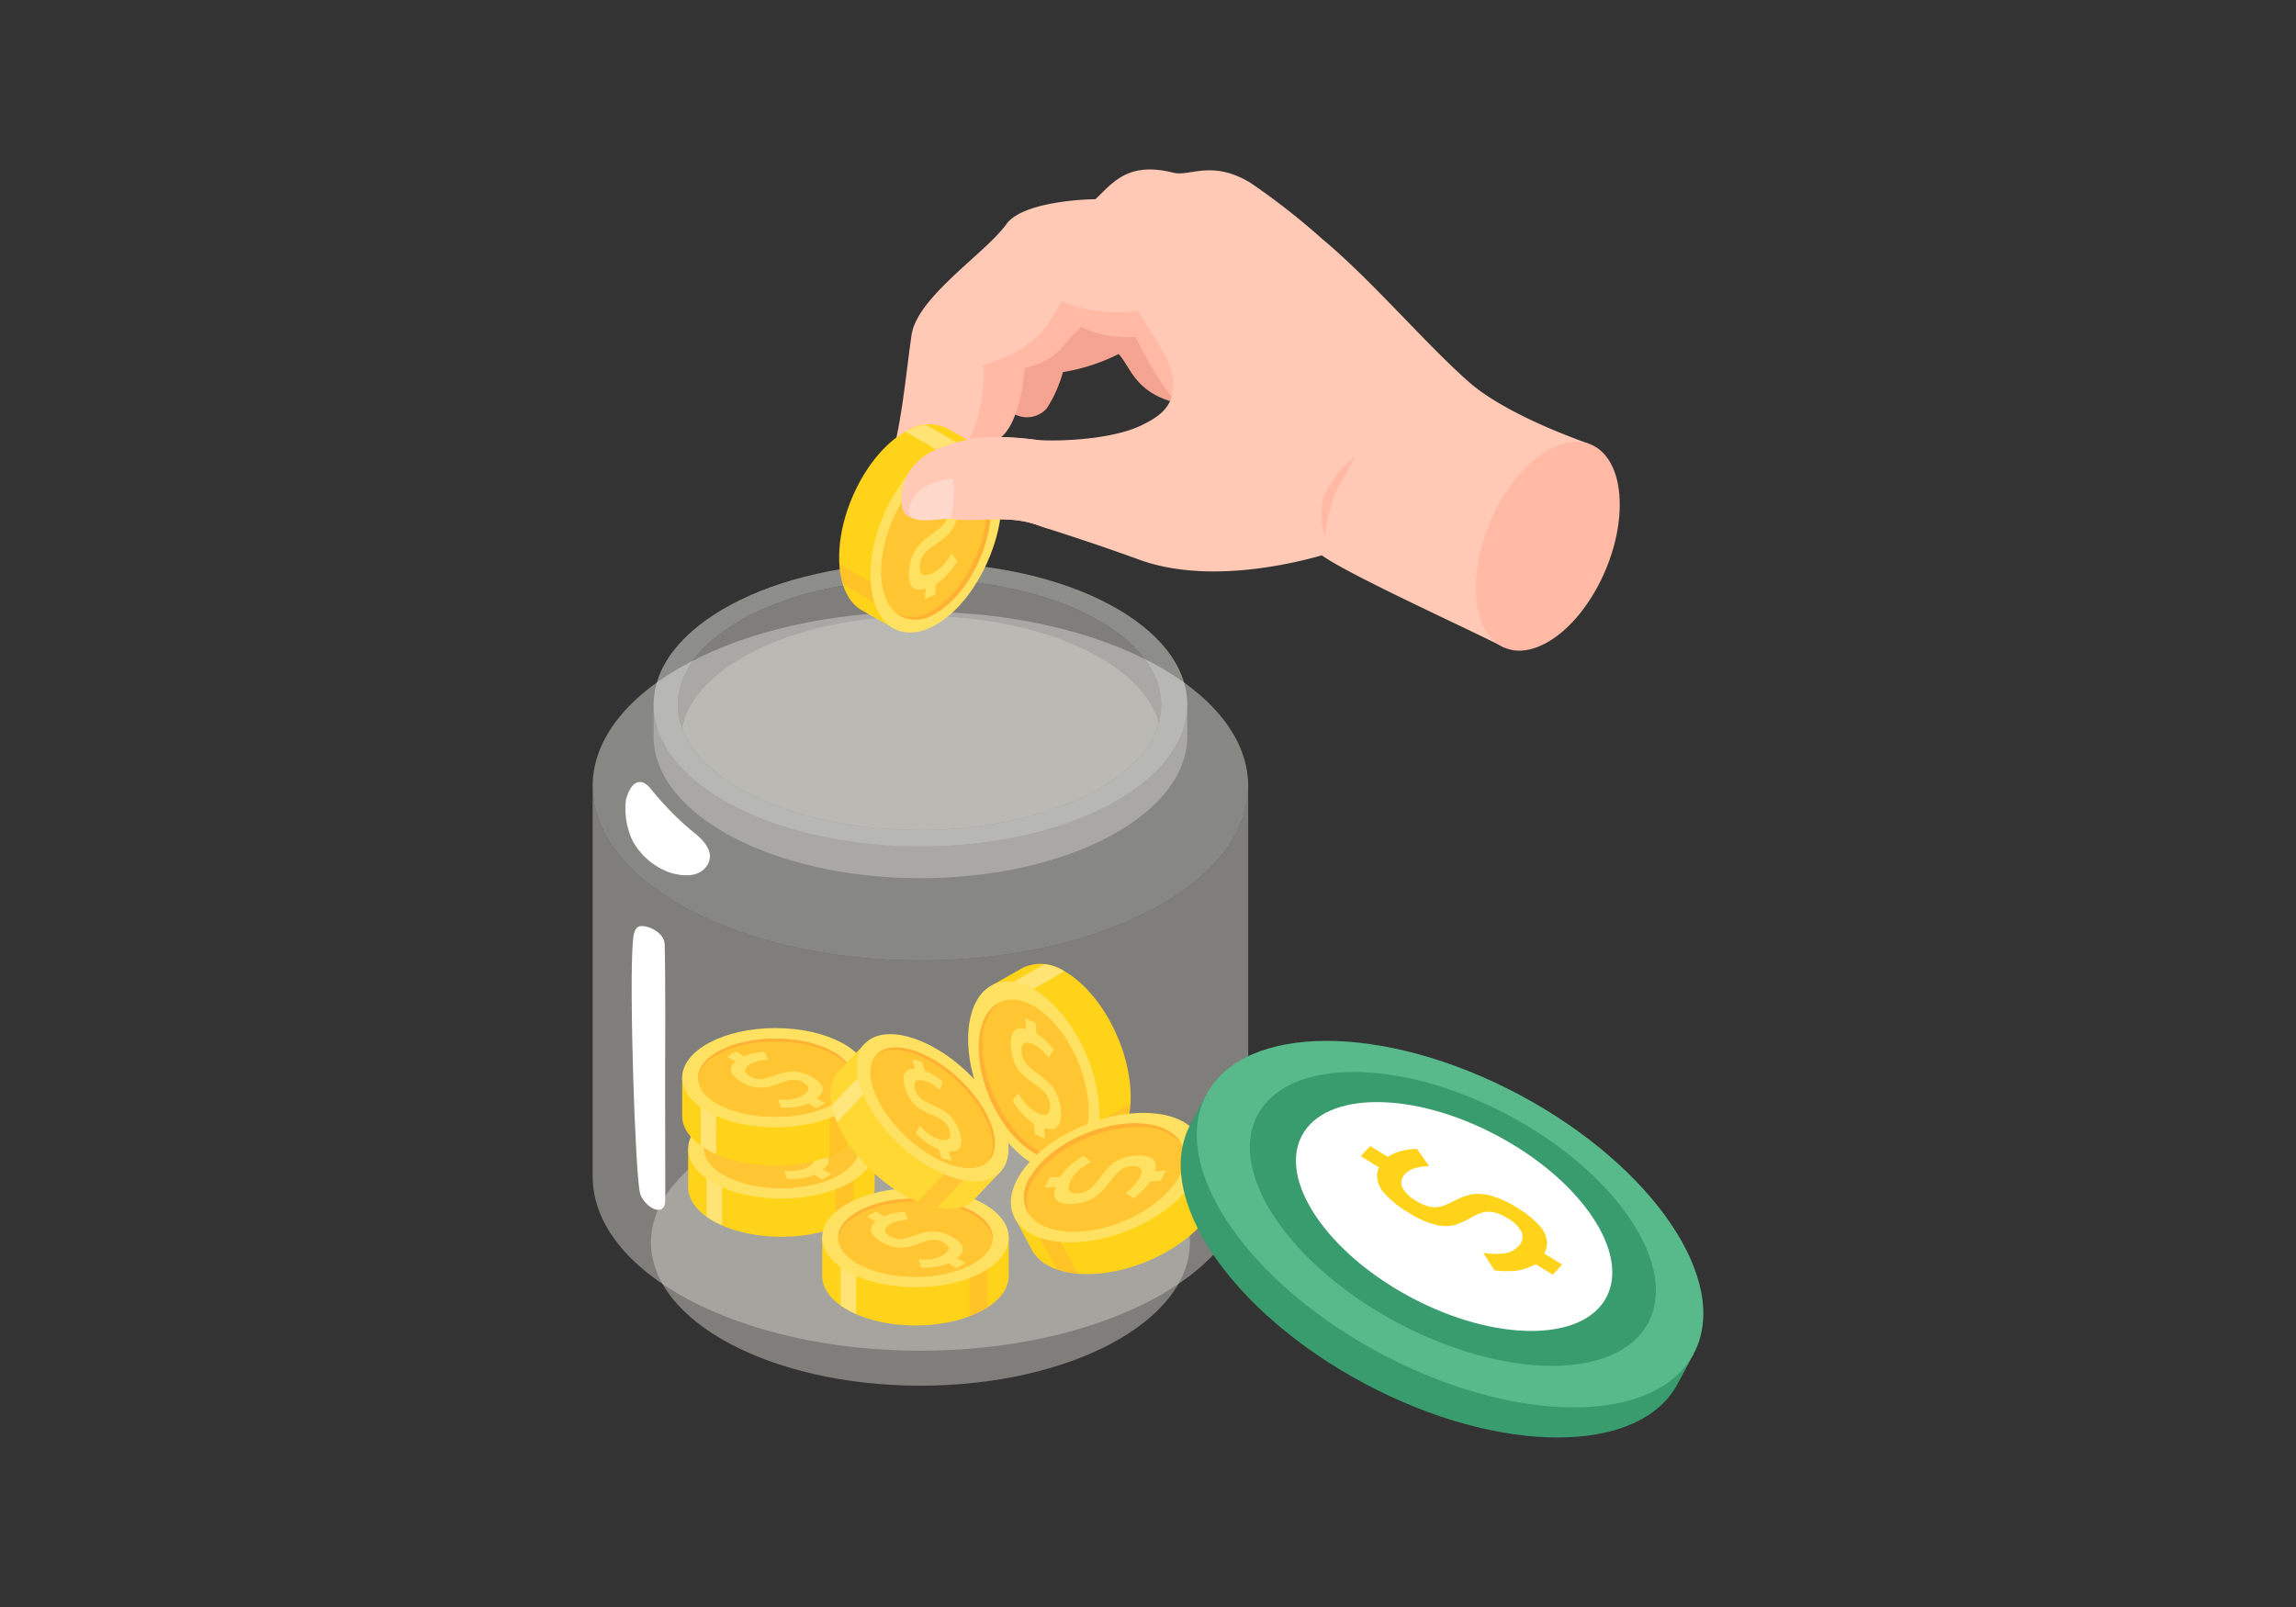 <svg xmlns="http://www.w3.org/2000/svg" width="200" height="140" viewBox="0 0 200 140">
  <rect x="0" y="0" width="200" height="140" fill="#333333" stroke="none"/>
  <g id="feature04" transform="translate(-245 -1306)">
    <g id="グループ_2996" data-name="グループ 2996" transform="translate(160.035 1185.664)">
      <g id="グループ_2958" data-name="グループ 2958">
        <path id="パス_3425" data-name="パス 3425" d="M188.614,228.569c0,6.9-10.509,12.485-23.472,12.485s-23.471-5.59-23.471-12.485,10.508-12.485,23.471-12.485S188.614,221.674,188.614,228.569Z" fill="#cccac4" opacity="0.5"/>
        <g id="グループ_2956" data-name="グループ 2956">
          <path id="パス_3426" data-name="パス 3426" d="M165.142,204.01c-15.768,0-28.552-6.8-28.552-15.188v34h0c0,8.388,12.784,15.187,28.552,15.187s28.552-6.8,28.552-15.187h0v-34C193.694,197.21,180.911,204.01,165.142,204.01Z" fill="#cccac4" opacity="0.5"/>
          <path id="パス_3427" data-name="パス 3427" d="M165.142,173.635c-15.768,0-28.552,6.8-28.552,15.187s12.784,15.188,28.552,15.188,28.552-6.8,28.552-15.188S180.911,173.635,165.142,173.635Z" fill="#ddddd7" opacity="0.5"/>
        </g>
        <path id="パス_3428" data-name="パス 3428" d="M165.142,194.084c-12.837,0-23.243-5.536-23.243-12.364v2.758c0,6.828,10.406,12.364,23.243,12.364s23.244-5.536,23.244-12.364V181.72C188.386,188.548,177.979,194.084,165.142,194.084Z" fill="#cccac4" opacity="0.5"/>
        <path id="パス_3429" data-name="パス 3429" d="M165.142,169.356c-12.837,0-23.243,5.536-23.243,12.364s10.406,12.364,23.243,12.364,23.244-5.536,23.244-12.364S177.979,169.356,165.142,169.356Zm-.08,23.292c-11.627,0-21.053-4.892-21.053-10.928s9.426-10.928,21.053-10.928,21.054,4.893,21.054,10.928S176.69,192.648,165.062,192.648Z" fill="#e8e8e3" opacity="0.5"/>
        <path id="パス_3430" data-name="パス 3430" d="M165.062,170.792c-11.627,0-21.053,4.893-21.053,10.928s9.426,10.928,21.053,10.928,21.054-4.892,21.054-10.928S176.69,170.792,165.062,170.792Z" fill="#cccac4" opacity="0.5"/>
        <g id="グループ_2957" data-name="グループ 2957">
          <path id="パス_3431" data-name="パス 3431" d="M165.062,192.648c10.6,0,19.361-4.064,20.833-9.352-1.468-5.252-10.173-9.286-20.7-9.286-10.843,0-19.758,4.283-20.811,9.768C146.242,188.829,154.791,192.648,165.062,192.648Z" fill="#cccac4" opacity="0.5"/>
        </g>
        <path id="パス_3432" data-name="パス 3432" d="M145.644,193.054a24,24,0,0,1-1.962-1.742,29.9,29.9,0,0,1-2.006-2.221c-.585-.8-1.614-1.144-2.186.915a6.576,6.576,0,0,0,.562,3.544,5.988,5.988,0,0,0,3.287,2.81c1.025.306,2.4.451,3.139-.513C147.273,194.8,146.468,193.752,145.644,193.054Z" fill="#fff"/>
        <path id="パス_3433" data-name="パス 3433" d="M142.915,208.7c.006-1.335-.016-5.258-.056-6.142s-1.214-1.546-2.009-1.545c-.664,0-.714.854-.759,1.375-.333,3.857.217,20.606.638,21.95.353,1.124,2.187,2.243,2.187.492C142.916,224.14,142.894,213.882,142.915,208.7Z" fill="#fff"/>
      </g>
      <g id="グループ_2963" data-name="グループ 2963">
        <g id="グループ_2962" data-name="グループ 2962">
          <path id="パス_3434" data-name="パス 3434" d="M158.22,220.429a14.012,14.012,0,0,0-10.372,0h-2.941v3.328c0,2.387,3.639,4.323,8.127,4.323s8.126-1.936,8.126-4.323v-3.328Z" fill="#ffd31a"/>
          <g id="グループ_2959" data-name="グループ 2959" opacity="0.5">
            <path id="パス_3435" data-name="パス 3435" d="M159.3,220.429H158.22c-.151-.066-.323-.118-.483-.179v7.028a8.3,8.3,0,0,0,1.564-.783Z" fill="#ffb133"/>
          </g>
          <path id="パス_3436" data-name="パス 3436" d="M147.861,220.425l-.013,0h-1.33v5.9a7.568,7.568,0,0,0,1.343.75Z" fill="#ffec9c" opacity="0.7"/>
          <path id="パス_3437" data-name="パス 3437" d="M153.034,216.107c-4.488,0-8.127,1.935-8.127,4.322s3.639,4.323,8.127,4.323,8.126-1.935,8.126-4.323S157.522,216.107,153.034,216.107Z" fill="#ffe161"/>
          <ellipse id="楕円形_72" data-name="楕円形 72" cx="6.724" cy="3.406" rx="6.724" ry="3.406" transform="translate(146.31 217.024)" fill="#ffb133"/>
          <g id="グループ_2961" data-name="グループ 2961">
            <path id="パス_3438" data-name="パス 3438" d="M153.028,217.288c3.627,0,6.576,1.456,6.711,3.277,0-.043.013-.086.013-.129,0-1.881-3.011-3.406-6.724-3.406s-6.724,1.525-6.724,3.406c0,.043.01.086.013.129C146.452,218.744,149.4,217.288,153.028,217.288Z" fill="#ffb133"/>
            <path id="パス_3439" data-name="パス 3439" d="M153.028,223.841c3.627,0,6.576-1.456,6.711-3.276-.135-1.821-3.084-3.277-6.711-3.277s-6.576,1.456-6.711,3.277C146.452,222.385,149.4,223.841,153.028,223.841Z" fill="#ffd833"/>
            <g id="グループ_2960" data-name="グループ 2960" opacity="0.5">
              <path id="パス_3440" data-name="パス 3440" d="M153.028,223.841c3.627,0,6.576-1.456,6.711-3.276-.135-1.821-3.084-3.277-6.711-3.277s-6.576,1.456-6.711,3.277C146.452,222.385,149.4,223.841,153.028,223.841Z" fill="#ffb133"/>
            </g>
          </g>
        </g>
        <path id="パス_3441" data-name="パス 3441" d="M155.085,219.946a3.045,3.045,0,0,0-1.014-.014,6.588,6.588,0,0,0-1.011.267l-.044.016-.044.015-.042.015-.038.012c-.312.107-.569.185-.769.235a2,2,0,0,1-.626.05,1.523,1.523,0,0,1-.648-.21l0,0q-.47-.271-.458-.549t.5-.562a2.406,2.406,0,0,1,.626-.24,5.288,5.288,0,0,1,.86-.126l-.269-.685a7.253,7.253,0,0,0-.813.1,4.746,4.746,0,0,0-.695.182c-.1.035-.183.083-.274.124l-.731-.422-.762.44.745.43a1.373,1.373,0,0,0-.336.381.663.663,0,0,0,.034.7,2.356,2.356,0,0,0,.847.717l0,0a3.351,3.351,0,0,0,1.218.449,2.866,2.866,0,0,0,1.014-.026,8.585,8.585,0,0,0,1.051-.328l.048-.018.048-.018a.073.073,0,0,0,.025-.009.065.065,0,0,1,.025-.009,5.119,5.119,0,0,1,.674-.206,1.939,1.939,0,0,1,.6-.033,1.543,1.543,0,0,1,.618.211l0,0q.487.282.465.57t-.552.6a2.565,2.565,0,0,1-.9.3,4.642,4.642,0,0,1-1.158.019l.2.708a6.476,6.476,0,0,0,1.03-.015,4.618,4.618,0,0,0,.906-.175l.424-.127.053-.031.7.4.761-.439-.738-.426a1.689,1.689,0,0,0,.412-.423.659.659,0,0,0,.011-.7,2.11,2.11,0,0,0-.805-.7l-.009-.005A3.515,3.515,0,0,0,155.085,219.946Z" fill="#ffe161"/>
      </g>
      <g id="グループ_2968" data-name="グループ 2968">
        <g id="グループ_2967" data-name="グループ 2967">
          <path id="パス_3442" data-name="パス 3442" d="M157.7,214.222a14.012,14.012,0,0,0-10.372,0h-2.94v3.328c0,2.387,3.638,4.323,8.126,4.323s8.127-1.936,8.127-4.323v-3.328Z" fill="#ffd31a"/>
          <g id="グループ_2964" data-name="グループ 2964" opacity="0.5">
            <path id="パス_3443" data-name="パス 3443" d="M158.78,214.222H157.7c-.151-.066-.323-.118-.483-.179v7.028a8.272,8.272,0,0,0,1.564-.783Z" fill="#ffb133"/>
          </g>
          <path id="パス_3444" data-name="パス 3444" d="M147.34,214.218l-.013,0H146v5.9a7.6,7.6,0,0,0,1.343.75Z" fill="#ffec9c" opacity="0.7"/>
          <path id="パス_3445" data-name="パス 3445" d="M152.513,209.9c-4.488,0-8.126,1.935-8.126,4.322s3.638,4.323,8.126,4.323,8.127-1.935,8.127-4.323S157,209.9,152.513,209.9Z" fill="#ffe161"/>
          <path id="パス_3446" data-name="パス 3446" d="M152.513,210.817c-3.713,0-6.724,1.525-6.724,3.4s3.011,3.406,6.724,3.406,6.724-1.525,6.724-3.406S156.227,210.817,152.513,210.817Z" fill="#ffb133"/>
          <g id="グループ_2966" data-name="グループ 2966">
            <path id="パス_3447" data-name="パス 3447" d="M152.507,211.082c3.627,0,6.576,1.456,6.711,3.276,0-.043.013-.086.013-.129,0-1.881-3.01-3.406-6.724-3.406s-6.724,1.525-6.724,3.406c0,.043.01.086.013.129C145.931,212.538,148.88,211.082,152.507,211.082Z" fill="#ffb133"/>
            <ellipse id="楕円形_73" data-name="楕円形 73" cx="6.711" cy="3.276" rx="6.711" ry="3.276" transform="translate(145.796 211.082)" fill="#ffd833"/>
            <g id="グループ_2965" data-name="グループ 2965" opacity="0.5">
              <ellipse id="楕円形_74" data-name="楕円形 74" cx="6.711" cy="3.276" rx="6.711" ry="3.276" transform="translate(145.796 211.082)" fill="#ffb133"/>
            </g>
          </g>
        </g>
        <path id="パス_3448" data-name="パス 3448" d="M154.564,213.739a3.045,3.045,0,0,0-1.014-.014,6.549,6.549,0,0,0-1.01.267l-.044.016-.044.015-.043.015-.038.012q-.468.16-.769.235a2,2,0,0,1-.625.05,1.523,1.523,0,0,1-.649-.21l0,0q-.47-.271-.458-.549t.5-.562a2.42,2.42,0,0,1,.626-.24,5.3,5.3,0,0,1,.86-.126l-.269-.685a7.313,7.313,0,0,0-.813.1,4.78,4.78,0,0,0-.7.182c-.1.035-.182.083-.274.124l-.731-.422-.761.44.745.43a1.357,1.357,0,0,0-.336.381.663.663,0,0,0,.033.7,2.366,2.366,0,0,0,.847.718l0,0a3.333,3.333,0,0,0,1.218.449,2.873,2.873,0,0,0,1.015-.026,8.694,8.694,0,0,0,1.051-.328l.047-.018.048-.018a.066.066,0,0,0,.025-.009.073.073,0,0,1,.025-.009,5.322,5.322,0,0,1,.674-.206,1.939,1.939,0,0,1,.6-.033,1.543,1.543,0,0,1,.618.211l0,0q.487.282.465.57t-.552.6a2.558,2.558,0,0,1-.9.3,4.634,4.634,0,0,1-1.157.019l.2.708a6.48,6.48,0,0,0,1.03-.015,4.723,4.723,0,0,0,.906-.174l.424-.128.052-.031.7.4.761-.439-.738-.426a1.713,1.713,0,0,0,.413-.423.661.661,0,0,0,.01-.7,2.11,2.11,0,0,0-.8-.7l-.009-.005A3.529,3.529,0,0,0,154.564,213.739Z" fill="#ffe161"/>
      </g>
      <g id="グループ_2973" data-name="グループ 2973">
        <g id="グループ_2972" data-name="グループ 2972">
          <path id="パス_3449" data-name="パス 3449" d="M169.894,228.158a14.01,14.01,0,0,0-10.371,0h-2.941v3.327c0,2.388,3.638,4.323,8.126,4.323s8.127-1.935,8.127-4.323v-3.327Z" fill="#ffd31a"/>
          <g id="グループ_2969" data-name="グループ 2969" opacity="0.5">
            <path id="パス_3450" data-name="パス 3450" d="M170.975,228.158h-1.081c-.15-.067-.323-.118-.483-.179v7.027a8.27,8.27,0,0,0,1.564-.782Z" fill="#ffb133"/>
          </g>
          <path id="パス_3451" data-name="パス 3451" d="M159.535,228.153l-.012.005h-1.33v5.9a7.591,7.591,0,0,0,1.342.749Z" fill="#ffec9c" opacity="0.7"/>
          <path id="パス_3452" data-name="パス 3452" d="M164.708,223.835c-4.488,0-8.126,1.935-8.126,4.323s3.638,4.322,8.126,4.322,8.127-1.935,8.127-4.322S169.2,223.835,164.708,223.835Z" fill="#ffe161"/>
          <path id="パス_3453" data-name="パス 3453" d="M164.708,224.752c-3.713,0-6.723,1.525-6.723,3.406s3.01,3.4,6.723,3.4,6.724-1.524,6.724-3.4S168.422,224.752,164.708,224.752Z" fill="#ffb133"/>
          <g id="グループ_2971" data-name="グループ 2971">
            <path id="パス_3454" data-name="パス 3454" d="M164.7,225.017c3.628,0,6.576,1.456,6.711,3.276,0-.043.013-.085.013-.129,0-1.881-3.01-3.406-6.724-3.406s-6.724,1.525-6.724,3.406c0,.044.01.086.013.129C158.127,226.473,161.075,225.017,164.7,225.017Z" fill="#ffb133"/>
            <path id="パス_3455" data-name="パス 3455" d="M164.7,231.57c3.628,0,6.576-1.456,6.711-3.277-.135-1.82-3.083-3.276-6.711-3.276s-6.575,1.456-6.711,3.276C158.127,230.114,161.075,231.57,164.7,231.57Z" fill="#ffd833"/>
            <g id="グループ_2970" data-name="グループ 2970" opacity="0.5">
              <path id="パス_3456" data-name="パス 3456" d="M164.7,231.57c3.628,0,6.576-1.456,6.711-3.277-.135-1.82-3.083-3.276-6.711-3.276s-6.575,1.456-6.711,3.276C158.127,230.114,161.075,231.57,164.7,231.57Z" fill="#ffb133"/>
            </g>
          </g>
        </g>
        <path id="パス_3457" data-name="パス 3457" d="M166.759,227.674a3.072,3.072,0,0,0-1.014-.014,6.451,6.451,0,0,0-1.01.268l-.044.015-.044.016-.042.014-.039.012c-.312.107-.568.186-.769.235a1.966,1.966,0,0,1-.625.05,1.514,1.514,0,0,1-.648-.21l-.005,0c-.313-.18-.465-.363-.458-.549s.176-.372.5-.562a2.4,2.4,0,0,1,.626-.239,5.093,5.093,0,0,1,.86-.126l-.269-.686a7.56,7.56,0,0,0-.813.1,4.782,4.782,0,0,0-.695.182c-.1.036-.182.084-.274.125l-.731-.422-.761.439.745.43a1.4,1.4,0,0,0-.336.381.667.667,0,0,0,.033.7,2.365,2.365,0,0,0,.847.717l.005,0a3.322,3.322,0,0,0,1.217.449,2.849,2.849,0,0,0,1.015-.026,8.64,8.64,0,0,0,1.051-.328l.048-.018.047-.017a.086.086,0,0,0,.025-.01l.025-.009a5.147,5.147,0,0,1,.674-.205,1.879,1.879,0,0,1,.6-.033,1.546,1.546,0,0,1,.618.21l.005,0q.486.28.464.57c-.014.192-.2.391-.551.594a2.592,2.592,0,0,1-.9.3,4.682,4.682,0,0,1-1.157.019l.2.708a6.727,6.727,0,0,0,1.03-.015,4.8,4.8,0,0,0,.906-.175l.424-.128.052-.03.7.4.761-.44-.738-.426a1.678,1.678,0,0,0,.413-.423.659.659,0,0,0,.01-.7,2.1,2.1,0,0,0-.805-.7l-.008-.005A3.541,3.541,0,0,0,166.759,227.674Z" fill="#ffe161"/>
      </g>
      <g id="グループ_2978" data-name="グループ 2978">
        <g id="グループ_2977" data-name="グループ 2977">
          <path id="パス_3458" data-name="パス 3458" d="M169.972,220.4a14.007,14.007,0,0,0-7.532-7.13l-2.136-2.021-2.287,2.416c-1.642,1.734-.33,5.641,2.93,8.726s7.232,4.181,8.873,2.448l2.288-2.417Z" fill="#ffd833"/>
          <g id="グループ_2974" data-name="グループ 2974" opacity="0.5">
            <path id="パス_3459" data-name="パス 3459" d="M170.757,221.145l-.785-.743c-.064-.152-.153-.308-.228-.462l-4.831,5.1a8.313,8.313,0,0,0,1.674.507Z" fill="#ffb133"/>
          </g>
          <path id="パス_3460" data-name="パス 3460" d="M162.452,213.278l-.012-.006-.966-.914-4.058,4.287a7.609,7.609,0,0,0,.459,1.468Z" fill="#ffec9c" opacity="0.7"/>
          <path id="パス_3461" data-name="パス 3461" d="M169.177,213.7c-3.259-3.085-7.232-4.181-8.873-2.447s-.329,5.64,2.93,8.726,7.233,4.181,8.874,2.447S172.437,216.783,169.177,213.7Z" fill="#ffe161"/>
          <path id="パス_3462" data-name="パス 3462" d="M168.547,214.364c-2.7-2.553-5.931-3.515-7.224-2.149s-.155,4.543,2.542,7.1,5.931,3.515,7.224,2.149S171.244,216.917,168.547,214.364Z" fill="#ffb133"/>
          <g id="グループ_2976" data-name="グループ 2976">
            <path id="パス_3463" data-name="パス 3463" d="M168.361,214.552c2.634,2.494,3.774,5.578,2.621,6.993.032-.029.068-.053.1-.085,1.293-1.366.155-4.543-2.542-7.1s-5.931-3.515-7.224-2.149c-.03.032-.052.069-.08.1C162.584,211.089,165.726,212.059,168.361,214.552Z" fill="#ffb133"/>
            <path id="パス_3464" data-name="パス 3464" d="M163.856,219.311c2.634,2.494,5.776,3.463,7.126,2.234,1.153-1.415.013-4.5-2.621-6.993s-5.777-3.463-7.127-2.234C160.081,213.733,161.222,216.817,163.856,219.311Z" fill="#ffd833"/>
            <g id="グループ_2975" data-name="グループ 2975" opacity="0.5">
              <path id="パス_3465" data-name="パス 3465" d="M163.856,219.311c2.634,2.494,5.776,3.463,7.126,2.234,1.153-1.415.013-4.5-2.621-6.993s-5.777-3.463-7.127-2.234C160.081,213.733,161.222,216.817,163.856,219.311Z" fill="#ffb133"/>
            </g>
          </g>
        </g>
        <path id="パス_3466" data-name="パス 3466" d="M168.027,217.9a3.035,3.035,0,0,0-.726-.707,6.43,6.43,0,0,0-.918-.5l-.042-.019-.043-.019-.041-.018-.036-.018q-.45-.205-.72-.358a2.022,2.022,0,0,1-.489-.393,1.52,1.52,0,0,1-.326-.6v0q-.154-.521.045-.714t.752-.062a2.414,2.414,0,0,1,.62.257,5.1,5.1,0,0,1,.711.5l.276-.682a7.457,7.457,0,0,0-.662-.484,4.672,4.672,0,0,0-.631-.345c-.1-.044-.189-.065-.284-.1l-.24-.809-.855-.2.245.825a1.367,1.367,0,0,0-.506.046.664.664,0,0,0-.459.532,2.365,2.365,0,0,0,.122,1.1l0,0a3.369,3.369,0,0,0,.575,1.164,2.877,2.877,0,0,0,.755.678,8.587,8.587,0,0,0,.989.484l.047.02.047.02a.123.123,0,0,0,.024.011.092.092,0,0,1,.025.01,5.365,5.365,0,0,1,.631.314,1.921,1.921,0,0,1,.458.389,1.539,1.539,0,0,1,.3.578l0,0q.159.538-.055.734c-.143.129-.413.147-.809.052a2.561,2.561,0,0,1-.861-.4,4.632,4.632,0,0,1-.853-.782l-.339.655a6.708,6.708,0,0,0,.759.7,4.7,4.7,0,0,0,.778.5l.4.2.058.014.23.772.855.2-.243-.817a1.67,1.67,0,0,0,.591-.024.656.656,0,0,0,.49-.5,2.093,2.093,0,0,0-.1-1.064l0-.009A3.5,3.5,0,0,0,168.027,217.9Z" fill="#ffe161"/>
      </g>
      <g id="グループ_2982" data-name="グループ 2982">
        <path id="パス_3467" data-name="パス 3467" d="M183.455,215.906c0-4.209-2.559-9.1-5.716-10.922a3.687,3.687,0,0,0-3.669-.338h0l-2.671,1.514.754,1.615a8.8,8.8,0,0,0-.129,1.532c0,4.209,2.559,9.1,5.716,10.922.1.059.2.1.3.154l.765,1.638s2.679-1.493,2.871-1.626C182.772,219.639,183.455,218.078,183.455,215.906Z" fill="#ffd31a"/>
        <path id="パス_3468" data-name="パス 3468" d="M175.942,204.339l-4.249,2.453.459.982c-.023.13-.036.269-.053.4l5.584-3.224A4.887,4.887,0,0,0,175.942,204.339Z" fill="#ffec9c" opacity="0.7"/>
        <g id="グループ_2979" data-name="グループ 2979" opacity="0.5">
          <path id="パス_3469" data-name="パス 3469" d="M183.432,216.478l-6.072,3.506c.126.083.251.17.379.244.1.059.2.1.3.154l.3.653,4.765-2.751A7.267,7.267,0,0,0,183.432,216.478Z" fill="#ffb133"/>
        </g>
        <ellipse id="楕円形_75" data-name="楕円形 75" cx="4.965" cy="8.776" rx="4.965" ry="8.776" transform="translate(167.009 208.018) rotate(-23.051)" fill="#ffe161"/>
        <ellipse id="楕円形_76" data-name="楕円形 76" cx="4.155" cy="7.344" rx="4.155" ry="7.344" transform="translate(168.314 209.24) rotate(-23.051)" fill="#ffd833"/>
        <g id="グループ_2980" data-name="グループ 2980" opacity="0.5">
          <ellipse id="楕円形_77" data-name="楕円形 77" cx="4.155" cy="7.344" rx="4.155" ry="7.344" transform="translate(168.314 209.24) rotate(-23.051)" fill="#ffb133"/>
        </g>
        <g id="グループ_2981" data-name="グループ 2981">
          <path id="パス_3470" data-name="パス 3470" d="M175.342,220.528c-2.642-1.525-4.784-5.618-4.784-9.141a4.548,4.548,0,0,1,1.347-3.653c-1.024.578-1.676,1.936-1.676,3.875,0,3.523,2.142,7.616,4.784,9.141a2.928,2.928,0,0,0,3.437.037A3.065,3.065,0,0,1,175.342,220.528Z" fill="#ffb133"/>
        </g>
        <path id="パス_3471" data-name="パス 3471" d="M177.032,215.688a3.435,3.435,0,0,0-.636-.949,7.237,7.237,0,0,0-.9-.765l-.042-.031-.043-.031-.04-.03-.036-.028q-.449-.33-.711-.562a2.243,2.243,0,0,1-.447-.548,1.694,1.694,0,0,1-.22-.735V212q-.05-.609.215-.777t.845.107a2.745,2.745,0,0,1,.623.427,5.808,5.808,0,0,1,.668.717l.463-.689a8.545,8.545,0,0,0-.617-.687,5.238,5.238,0,0,0-.615-.527c-.1-.071-.194-.116-.29-.175l-.078-.948-.895-.424.079.966a1.558,1.558,0,0,0-.569-.067.749.749,0,0,0-.63.481,2.679,2.679,0,0,0-.122,1.245v.005a3.769,3.769,0,0,0,.364,1.417,3.239,3.239,0,0,0,.674.924,9.713,9.713,0,0,0,.978.764l.047.033.047.033a.111.111,0,0,0,.025.017.1.1,0,0,1,.024.017,5.927,5.927,0,0,1,.623.493,2.14,2.14,0,0,1,.414.535,1.737,1.737,0,0,1,.2.708v.006q.051.631-.231.8t-.9-.131a2.877,2.877,0,0,1-.855-.639,5.217,5.217,0,0,1-.76-1.061l-.525.643a7.422,7.422,0,0,0,.674.946,5.405,5.405,0,0,0,.742.728l.391.311.061.029.074.9.895.424-.078-.957a1.892,1.892,0,0,0,.657.111.742.742,0,0,0,.658-.44,2.381,2.381,0,0,0,.135-1.2v-.011A3.965,3.965,0,0,0,177.032,215.688Z" fill="#ffe161"/>
      </g>
      <g id="グループ_2986" data-name="グループ 2986">
        <path id="パス_3472" data-name="パス 3472" d="M179.424,231.326c4.208.1,9.157-2.343,11.054-5.456a3.688,3.688,0,0,0,.425-3.66h0l-1.45-2.706-1.633.716a8.708,8.708,0,0,0-1.528-.166c-4.208-.1-9.157,2.343-11.054,5.456-.062.1-.108.2-.162.3l-1.656.727s1.43,2.713,1.558,2.908C175.709,230.554,177.253,231.275,179.424,231.326Z" fill="#ffd31a"/>
        <path id="パス_3473" data-name="パス 3473" d="M191.165,224.089l-2.351-4.306-.993.436c-.129-.026-.268-.042-.4-.063l3.09,5.659A4.858,4.858,0,0,0,191.165,224.089Z" fill="#ffec9c" opacity="0.7"/>
        <g id="グループ_2983" data-name="グループ 2983" opacity="0.5">
          <path id="パス_3474" data-name="パス 3474" d="M178.853,231.29l-3.361-6.154c-.087.124-.176.247-.253.373-.062.1-.108.2-.162.3l-.66.29,2.638,4.829A7.344,7.344,0,0,0,178.853,231.29Z" fill="#ffb133"/>
        </g>
        <path id="パス_3475" data-name="パス 3475" d="M177.945,228.565c-4.208-.1-6.082-2.7-4.185-5.817s6.846-5.556,11.055-5.456S190.9,220,189,223.109,182.153,228.664,177.945,228.565Z" fill="#ffe161"/>
        <path id="パス_3476" data-name="パス 3476" d="M178.283,227.64c-3.521-.083-5.089-2.263-3.5-4.868s5.73-4.65,9.252-4.566,5.089,2.263,3.5,4.868S181.8,227.724,178.283,227.64Z" fill="#ffd833"/>
        <g id="グループ_2984" data-name="グループ 2984" opacity="0.5">
          <path id="パス_3477" data-name="パス 3477" d="M178.283,227.64c-3.521-.083-5.089-2.263-3.5-4.868s5.73-4.65,9.252-4.566,5.089,2.263,3.5,4.868S181.8,227.724,178.283,227.64Z" fill="#ffb133"/>
        </g>
        <g id="グループ_2985" data-name="グループ 2985">
          <path id="パス_3478" data-name="パス 3478" d="M174.995,223.1c1.588-2.6,5.73-4.649,9.252-4.566a4.548,4.548,0,0,1,3.62,1.434c-.554-1.038-1.9-1.721-3.834-1.767-3.522-.084-7.664,1.961-9.252,4.566a2.928,2.928,0,0,0-.118,3.435A3.066,3.066,0,0,1,174.995,223.1Z" fill="#ffb133"/>
        </g>
        <path id="パス_3479" data-name="パス 3479" d="M179.794,224.91a3.468,3.468,0,0,0,.964-.613,7.42,7.42,0,0,0,.786-.878l.032-.042.032-.041.031-.04.028-.035q.342-.441.579-.7a2.226,2.226,0,0,1,.558-.435,1.718,1.718,0,0,1,.741-.2h.006q.609-.034.771.234T184.2,223a2.685,2.685,0,0,1-.442.613,5.855,5.855,0,0,1-.732.651l.678.479a8.061,8.061,0,0,0,.7-.6,5.185,5.185,0,0,0,.542-.6c.073-.1.121-.19.182-.286l.949-.055.445-.885-.968.056a1.541,1.541,0,0,0,.081-.567.748.748,0,0,0-.466-.641,2.662,2.662,0,0,0-1.241-.151h-.006a3.747,3.747,0,0,0-1.425.331,3.21,3.21,0,0,0-.939.652,9.581,9.581,0,0,0-.787.959l-.034.047-.034.046a.148.148,0,0,0-.018.024.106.106,0,0,1-.018.024,5.735,5.735,0,0,1-.508.611,2.163,2.163,0,0,1-.544.4,1.746,1.746,0,0,1-.713.184h0q-.633.037-.791-.249t.152-.9a2.908,2.908,0,0,1,.659-.84,5.236,5.236,0,0,1,1.079-.734l-.631-.541a7.511,7.511,0,0,0-.96.651,5.365,5.365,0,0,0-.746.726l-.32.383-.031.06-.907.053-.445.885.959-.056a1.881,1.881,0,0,0-.126.654.742.742,0,0,0,.424.669,2.379,2.379,0,0,0,1.193.163h.011A3.978,3.978,0,0,0,179.794,224.91Z" fill="#ffe161"/>
      </g>
      <g id="グループ_2987" data-name="グループ 2987">
        <path id="パス_3480" data-name="パス 3480" d="M172.6,155.818a2.334,2.334,0,0,0,3.548.1,11.6,11.6,0,0,0,1.409-3.165,16.816,16.816,0,0,0,4.849-1.572c1.077,1.137,1.4,3.449,5.28,4.31,4.615,1.026.431-10.939.431-10.939l-10.56-.59-6.681,7.327Z" fill="#f4a490"/>
        <path id="パス_3481" data-name="パス 3481" d="M166.92,158.583s3.048,1.268,5.029,0,2.267-6.191,2.267-6.191a6.1,6.1,0,0,0,3.156-1.651,21.273,21.273,0,0,1,1.76-1.928,9.064,9.064,0,0,0,4.741.862c.431.862,2.443,5.029,4.454,6.466s5.529-10.812,5.529-10.812l-13.431-5.253s-8.189,1.773-8.62,2.238-4.225,7.765-4.225,7.765Z" fill="#ffb9a4"/>
        <path id="パス_3482" data-name="パス 3482" d="M223.379,159c-4.5-1.615-8.307-3.511-10.385-5.321-3.764-3.28-8.46-8.872-12.885-12.553a60.216,60.216,0,0,0-6.253-4.885c-3.374-2.011-5.227-.493-6.7-.862-4-1.006-5.3.944-6.77,2.312-2.047.026-6.518.456-7.74,2.154-1.849,2.569-7.8,6.366-8.278,9.68-.471,3.266-.765,6.793-1.581,10.093-.265,1.075-.682,1.544.18,1.8a8.473,8.473,0,0,0,1.223-.019,4.378,4.378,0,0,0-.624,3.279c.452,1.471,3.183.71,4.443.888,2.2.312,4.7-.438,7.385.534.98.355,4.148,1.3,8.837,3.005,4.956,1.8,11.337.9,15.876-.389,2.358,1.717,13.4,6.707,15.894,8.035C218.374,173.3,223.492,161.208,223.379,159Zm-45.935-12.42a13.078,13.078,0,0,0,6.689.831c.754,1.508,2.6,3.871,2.9,5.365.519,2.591-.633,3.689-2.8,4.687-2.642,1.216-7.4,1.356-9.052,1.186-2.743-.282-4.525-.456-5.926.323a13.556,13.556,0,0,0,1.365-6.86C175.084,150.82,176.153,148.9,177.444,146.581Z" fill="#ffc9b6"/>
        <path id="パス_3483" data-name="パス 3483" d="M213.531,171.533c0,4.613,2.8,6.733,6.263,4.736s6.264-7.356,6.264-11.968-2.8-6.733-6.264-4.736S213.531,166.921,213.531,171.533Z" fill="#ffb9a4"/>
        <path id="パス_3484" data-name="パス 3484" d="M203.054,160.092a8.335,8.335,0,0,0-2.658,3.233,5.193,5.193,0,0,0,0,3.735,14.645,14.645,0,0,1,.862-3.735C201.833,162.247,203.054,160.092,203.054,160.092Z" fill="#ffb9a4"/>
        <path id="パス_3485" data-name="パス 3485" d="M168.011,162.032c-2.191.215-3.588,1.12-3.838,2.622s2.224.912,3.642.827A12.83,12.83,0,0,0,168.011,162.032Z" fill="#ffd8cc"/>
      </g>
      <g id="グループ_2990" data-name="グループ 2990">
        <g id="グループ_2988" data-name="グループ 2988">
          <path id="パス_3486" data-name="パス 3486" d="M190.635,216c4.867-3.786,15.228-3.018,25.252,2.313s16.451,13.493,16.032,19.646l.582.309-1.4,2.624c-3.316,6.235-15.507,6.235-27.229,0s-18.536-16.344-15.22-22.579l1.4-2.623Z" fill="#399c6f"/>
          <path id="パス_3487" data-name="パス 3487" d="M217.282,215.692C229,221.926,235.818,232.035,232.5,238.27s-15.507,6.236-27.229,0-18.536-16.343-15.219-22.578S205.56,209.457,217.282,215.692Z" fill="#58ba8b"/>
          <path id="パス_3488" data-name="パス 3488" d="M216.334,217.475c9.4,5,14.858,13.1,12.2,18.1s-12.431,5-21.827,0-14.858-13.1-12.2-18.1S206.938,212.477,216.334,217.475Z" fill="#399c6f"/>
          <path id="パス_3489" data-name="パス 3489" d="M215.38,219.268c7.321,3.894,11.577,10.208,9.506,14.1s-9.686,3.894-17.007,0-11.578-10.208-9.506-14.1S208.058,215.374,215.38,219.268Z" fill="#fff"/>
        </g>
        <g id="グループ_2989" data-name="グループ 2989">
          <path id="パス_3490" data-name="パス 3490" d="M218.665,230.521l-.566.239a4.235,4.235,0,0,1-1.3.3,8.028,8.028,0,0,1-1.649-.055l-.982-1.539a5.647,5.647,0,0,0,1.85.058,2.011,2.011,0,0,0,1.171-.573,1.142,1.142,0,0,0,.342-1.231,2.9,2.9,0,0,0-1.276-1.264l-.009-.006a3.512,3.512,0,0,0-1.192-.505,2.117,2.117,0,0,0-.937.02,4.11,4.11,0,0,0-.9.383.079.079,0,0,0-.032.018.082.082,0,0,1-.031.018l-.061.034-.061.034a6.7,6.7,0,0,1-1.394.615,3.374,3.374,0,0,1-1.613-.03,7.9,7.9,0,0,1-2.379-1.069l-.009-.005a8.858,8.858,0,0,1-2.029-1.614,2.465,2.465,0,0,1-.7-1.512,1.974,1.974,0,0,1,.619-1.417,2.512,2.512,0,0,1,.693-.514,3.873,3.873,0,0,1,.953-.333,7.429,7.429,0,0,1,1.217-.154l1.066,1.5a4.942,4.942,0,0,0-1.272.2,1.832,1.832,0,0,0-.789.462,1.05,1.05,0,0,0-.295,1.165,2.917,2.917,0,0,0,1.246,1.218l.009.006a3.361,3.361,0,0,0,1.24.508,2.152,2.152,0,0,0,.964-.055,7.358,7.358,0,0,0,1.024-.439l.05-.023.055-.027.057-.03.057-.03a5.325,5.325,0,0,1,1.384-.488,3.887,3.887,0,0,1,1.649.117,8.516,8.516,0,0,1,2.3,1.063l.019.011a8.035,8.035,0,0,1,1.947,1.577,2.323,2.323,0,0,1,.631,1.509,2.182,2.182,0,0,1-.678,1.449ZM203.5,221.057l.823-.879,2.109,1.3-.823.88Zm14.493,8.953.823-.88,2.229,1.377-.823.879Z" fill="#ffd31a"/>
        </g>
      </g>
      <g id="グループ_2994" data-name="グループ 2994">
        <path id="パス_3491" data-name="パス 3491" d="M158.063,168.894c0-4.209,2.559-9.1,5.717-10.922a3.685,3.685,0,0,1,3.668-.338h0l2.672,1.513-.755,1.616a8.7,8.7,0,0,1,.13,1.531c0,4.21-2.559,9.1-5.716,10.923-.1.059-.2.1-.3.154l-.766,1.638s-2.678-1.493-2.87-1.626C158.747,172.627,158.063,171.066,158.063,168.894Z" fill="#ffd31a"/>
        <path id="パス_3492" data-name="パス 3492" d="M165.576,157.327l4.249,2.453-.459.982c.023.129.036.269.053.405l-5.584-3.224A4.9,4.9,0,0,1,165.576,157.327Z" fill="#ffec9c" opacity="0.7"/>
        <g id="グループ_2991" data-name="グループ 2991" opacity="0.5">
          <path id="パス_3493" data-name="パス 3493" d="M158.086,169.466l6.072,3.5c-.126.084-.251.171-.378.245-.1.059-.2.1-.3.154l-.305.653-4.766-2.751A7.369,7.369,0,0,1,158.086,169.466Z" fill="#ffb133"/>
        </g>
        <path id="パス_3494" data-name="パス 3494" d="M160.789,170.438c0,4.209,2.559,6.144,5.716,4.321s5.717-6.713,5.717-10.922-2.56-6.144-5.717-4.322S160.789,166.228,160.789,170.438Z" fill="#ffe161"/>
        <path id="パス_3495" data-name="パス 3495" d="M161.721,170.121c0,3.523,2.142,5.142,4.784,3.617s4.784-5.618,4.784-9.141-2.142-5.142-4.784-3.617S161.721,166.6,161.721,170.121Z" fill="#ffd833"/>
        <g id="グループ_2992" data-name="グループ 2992" opacity="0.5">
          <path id="パス_3496" data-name="パス 3496" d="M161.721,170.121c0,3.523,2.142,5.142,4.784,3.617s4.784-5.618,4.784-9.141-2.142-5.142-4.784-3.617S161.721,166.6,161.721,170.121Z" fill="#ffb133"/>
        </g>
        <g id="グループ_2993" data-name="グループ 2993">
          <path id="パス_3497" data-name="パス 3497" d="M166.177,173.516c2.642-1.526,4.784-5.618,4.784-9.141a4.55,4.55,0,0,0-1.348-3.654c1.025.579,1.676,1.937,1.676,3.876,0,3.523-2.142,7.615-4.784,9.141a2.926,2.926,0,0,1-3.436.037A3.065,3.065,0,0,0,166.177,173.516Z" fill="#ffb133"/>
        </g>
        <path id="パス_3498" data-name="パス 3498" d="M164.486,168.676a3.436,3.436,0,0,1,.636-.949,7.311,7.311,0,0,1,.9-.765l.043-.031.042-.031.041-.03.036-.028q.449-.331.71-.562a2.27,2.27,0,0,0,.448-.548,1.707,1.707,0,0,0,.22-.736v-.005c.033-.406-.038-.665-.215-.777s-.458-.076-.844.107a2.727,2.727,0,0,0-.624.427,5.883,5.883,0,0,0-.668.717l-.462-.689a8.358,8.358,0,0,1,.617-.687,5.427,5.427,0,0,1,.614-.528c.1-.07.194-.115.291-.174l.077-.948.9-.424-.078.966a1.553,1.553,0,0,1,.568-.067.748.748,0,0,1,.63.481,2.653,2.653,0,0,1,.122,1.245v.005a3.788,3.788,0,0,1-.364,1.417,3.24,3.24,0,0,1-.675.923,9.431,9.431,0,0,1-.978.764l-.047.034-.047.032a.149.149,0,0,1-.024.018.1.1,0,0,0-.025.017,5.9,5.9,0,0,0-.622.493,2.12,2.12,0,0,0-.415.535,1.752,1.752,0,0,0-.2.708v.006q-.051.632.231.8t.9-.131a2.916,2.916,0,0,0,.856-.639,5.254,5.254,0,0,0,.759-1.061l.526.643a7.408,7.408,0,0,1-.674.945,5.3,5.3,0,0,1-.743.728l-.39.312-.062.029-.073.9-.9.424.078-.957a1.89,1.89,0,0,1-.656.111.744.744,0,0,1-.659-.441,2.377,2.377,0,0,1-.134-1.2v-.011A3.966,3.966,0,0,1,164.486,168.676Z" fill="#ffe161"/>
      </g>
      <g id="グループ_2995" data-name="グループ 2995">
        <path id="パス_3499" data-name="パス 3499" d="M176.339,166.414a5.235,5.235,0,0,0,.6-2.864,8.1,8.1,0,0,0-.22-2.914,9.687,9.687,0,0,0-1.265-1.964c-.1-.007-.19-.014-.271-.022a23.459,23.459,0,0,0-5.527-.125,20.319,20.319,0,0,0-3.048.933,5.106,5.106,0,0,0-2.424,1.957,4.364,4.364,0,0,0-.614,3.26c.452,1.471,3.183.71,4.443.888,2.2.312,4.7-.438,7.385.534C175.608,166.174,175.928,166.28,176.339,166.414Z" fill="#ffc9b6"/>
        <path id="パス_3500" data-name="パス 3500" d="M168.011,162.032c-2.191.215-3.588,1.12-3.838,2.622s2.224.912,3.642.827A12.83,12.83,0,0,0,168.011,162.032Z" fill="#ffd8cc"/>
      </g>
    </g>
    <rect id="長方形_7086" data-name="長方形 7086" width="200" height="140" transform="translate(245 1306)" fill="none"/>
  </g>
</svg>
